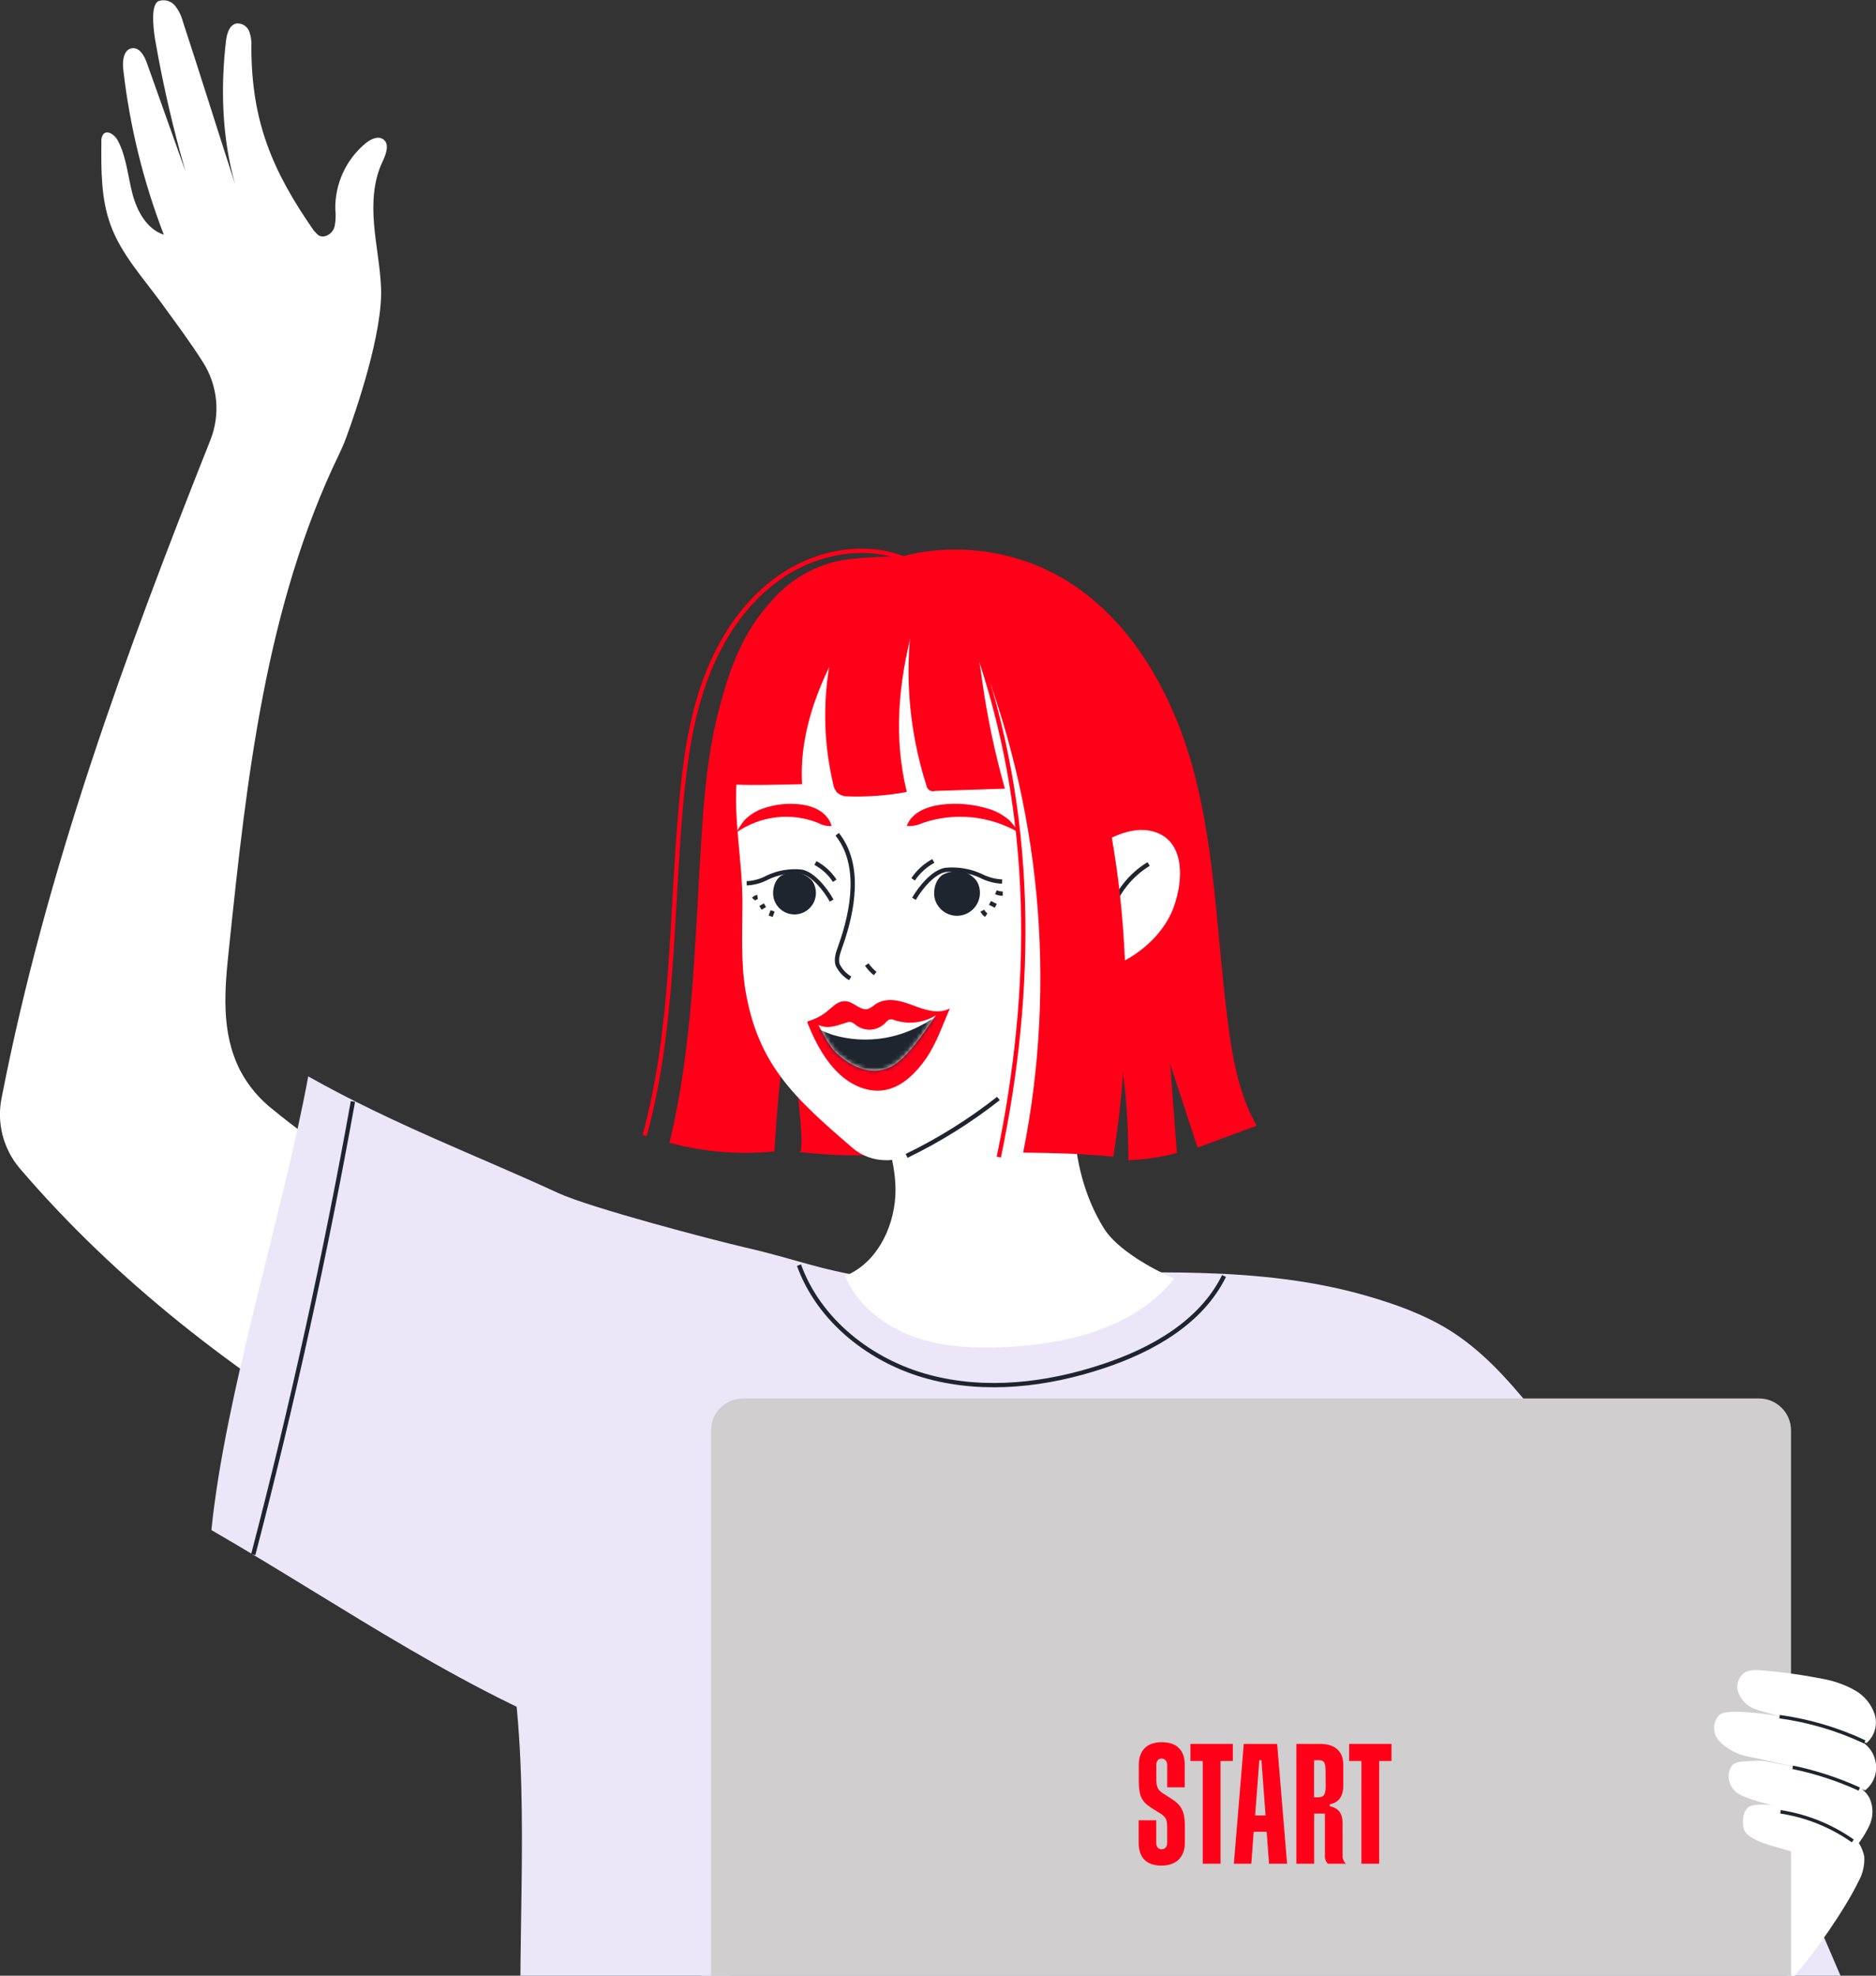 <?xml version="1.0" encoding="UTF-8"?> <svg xmlns="http://www.w3.org/2000/svg" width="437" height="460" viewBox="0 0 437 460" fill="none"><rect x="0" y="0" width="437" height="460" fill="#333333" stroke="none"/><g clip-path="url(#clip0_3604_211)"><path d="M184.101 305.413C200.401 294.909 221.161 296.758 241.039 296.611C266.784 296.411 293.139 294.573 317.74 301.537C324.709 303.511 331.604 305.959 337.681 309.729C345.112 314.382 350.958 320.852 356.363 327.459C389.025 367.371 409.25 414.415 429.086 460.85C387.325 467.078 344.64 462.95 302.364 464.41C264.171 465.734 225.852 471.616 187.963 467.288C180.018 466.385 171.916 464.956 165.136 461.06C155.889 455.745 150.211 446.534 145.919 437.312C136.672 417.639 126.701 388.104 134.793 366.783C142.885 345.461 164.065 318.289 184.101 305.413Z" fill="#ECE7F8"></path><path d="M121.296 474.588C121.296 476.373 121.411 478.285 122.493 479.703C124.193 481.972 127.52 481.993 130.343 481.804L173.081 478.884L161.483 403.082C160.203 394.679 158.807 386.056 154.136 378.988C149.183 371.541 131.529 357.404 121.705 359.546C110.559 361.983 116.458 372.948 118 380.815C123.804 410.665 120.645 444.171 121.296 474.588Z" fill="#ECE7F8"></path><path d="M96.37 279.365C84.711 273.697 73.756 266.682 63.729 258.463C60.506 255.986 57.854 252.845 55.952 249.252C51.354 240.24 52.341 230.346 53.349 220.704C57.452 181.443 61.829 141.226 78.999 105.736C79.598 104.497 80.144 103.247 80.616 101.965C82.872 95.811 89.222 77.493 88.76 66.948C88.55 62.022 87.543 57.169 87.133 52.243C86.724 47.317 86.955 42.213 89.054 37.759C89.883 36.005 90.849 33.558 89.285 32.445C88.078 31.573 86.388 32.371 85.223 33.316C82.949 35.183 81.127 37.541 79.895 40.213C78.662 42.886 78.051 45.803 78.107 48.746C78.25 50.013 78.207 51.293 77.981 52.548C77.862 53.174 77.555 53.75 77.101 54.198C76.648 54.646 76.069 54.946 75.442 55.058C74.172 55.153 73.92 54.491 73.08 53.661C63.319 39.65 58.586 28.128 58.554 11.039C58.653 9.771 58.481 8.497 58.051 7.3C57.821 6.705 57.4 6.204 56.855 5.873C56.31 5.542 55.672 5.402 55.038 5.472C53.412 5.83 52.845 7.846 52.645 9.506C51.344 20.608 51.732 32.109 54.745 42.832C50.819 30.754 46.348 16.406 42.622 5.084C42.271 3.706 41.635 2.418 40.754 1.303C40.299 0.76 39.69 0.369 39.008 0.181C38.325 -0.006 37.602 0.018 36.934 0.252C34.835 1.177 35.884 8.025 36.314 10.23C38.08 20.226 40.378 30.12 43.2 39.87L34.215 14.663C33.628 12.993 32.515 10.997 30.762 11.228C28.789 11.491 28.464 14.211 28.716 16.196C30.216 29.364 33.39 42.286 38.162 54.648C34.142 53.336 31.864 49.061 30.815 44.965C29.765 40.868 29.429 36.488 27.456 32.739C26.774 31.457 25.095 30.176 24.087 31.205C23.717 31.723 23.549 32.358 23.615 32.991C23.552 39.576 23.51 46.34 25.808 52.516C28.264 59.144 33.155 64.501 37.353 70.214C41.342 75.686 44.49 79.919 47.366 84.478C49.034 87.136 50.051 90.151 50.336 93.278C50.62 96.404 50.164 99.553 49.004 102.47C29.093 152.559 10.695 202.691 0.367 255.67C-0.206 258.531 -0.126 261.485 0.601 264.311C1.327 267.138 2.683 269.763 4.566 271.992C27.299 298.544 54.807 319.645 84.982 337.7C88.76 317.796 91.227 298.953 96.37 279.365Z" fill="white"></path><path d="M202.363 297.399C190.419 295.539 185.57 293.197 173.49 290.424C166.343 288.775 137.564 281.255 129.965 277.747C111.21 269.082 91.667 261.814 71.799 250.617C66.016 282.127 52.456 324.339 49.245 356.248C80.427 374.24 109.552 395.173 143.494 407.094C169.46 377.265 181.551 331.019 202.363 297.399Z" fill="#ECE7F8"></path><path d="M186.19 268.21C196.115 269.373 206.148 269.274 216.049 267.916C211.263 258.285 203.36 250.628 195.614 243.171C194.299 241.822 192.858 240.602 191.311 239.526C189.717 238.478 187.935 237.747 186.064 237.373C185.771 237.269 185.456 237.241 185.149 237.292C184.842 237.344 184.554 237.473 184.311 237.667C184.038 238.05 183.925 238.525 183.996 238.99C184.017 241.564 188.131 268.431 186.19 268.21Z" fill="#FF0019"></path><path d="M208.566 278.451C208.115 286.191 204.043 294.205 196.843 297.083C199.698 303.9 206.058 308.805 213.016 311.273C219.975 313.741 227.458 313.994 234.805 313.605C249.173 312.838 264.56 308.952 273.512 297.693C268.212 295.371 260.162 290.886 257.118 285.96C247.893 270.983 249.058 252.056 253.182 234.946C247.347 243.233 239.307 245.87 230.607 251.069C226.335 253.621 222.557 258.505 217.561 258.621C212.219 258.726 209.479 258.747 204.725 257.444C206.079 264.576 208.955 270.972 208.566 278.451Z" fill="white"></path><path d="M245.594 133.559C262.912 142.697 273.355 161.371 278.277 180.34C283.2 199.309 283.525 219.118 286.096 238.549C287.146 246.689 288.699 254.944 292.719 262.108L278.97 267.191L272.589 247.781L274.142 268.452C270.452 269.447 266.658 270.011 262.838 270.132C262.838 218.404 242.404 210.946 233.378 181.748C230.764 173.271 227.962 164.69 222.935 157.38C217.907 150.07 210.287 144.062 201.471 143.054C198.952 142.76 196.108 142.77 194.313 140.953C188.121 134.746 210.928 129.2 213.95 128.685C224.747 126.816 235.859 128.527 245.594 133.559Z" fill="#FF0019"></path><path d="M180.092 139.483C173.165 146.971 170.226 154.849 167.602 164.69C164.978 174.532 164.034 184.783 163.404 194.971C161.83 218.792 161.567 242.887 155.942 266.078C163.903 268.234 172.192 268.91 180.396 268.073C182.797 227.134 191.546 186.816 206.331 148.568C208.766 142.266 219.891 134.704 225.863 131.595C224.54 132.277 215.913 132.95 215.105 131.175C213.961 128.675 200.17 129.778 196.811 130.324C190.351 131.361 184.446 134.595 180.092 139.483Z" fill="#FF0019"></path><path d="M173.647 230.609C176.576 247.824 184.815 255.449 198.837 267.486C200.884 269.122 203.407 270.047 206.026 270.122C209.426 270.3 212.638 268.662 215.65 267.065C224.603 262.318 232.443 257.886 239.706 250.817C246.969 243.748 249.383 237.163 251.104 226.586C260.288 226.534 270.342 219.78 273.449 211.094C275.674 204.855 275.873 196.578 269.796 194.005C264.328 191.694 258.251 195.055 253.256 198.311C254.074 191.786 253.578 185.162 251.795 178.832C250.012 172.501 246.979 166.593 242.876 161.456C238.933 156.475 233.908 152.459 228.182 149.713C221.433 146.562 213.908 145.585 206.488 145.134C200.652 144.777 192.571 148.285 187.397 151.005C177.079 156.425 172.881 169.543 171.727 180.319C170.677 190.098 172.965 200.349 172.944 210.233C172.934 216.692 172.556 224.202 173.647 230.609Z" fill="white"></path><path d="M219.135 187.367C215.881 187.787 212.302 189.216 211.232 192.314C212.511 192.394 213.789 192.148 214.947 191.6C218.62 190.36 222.514 189.918 226.37 190.302C230.226 190.686 233.957 191.887 237.313 193.827C236.683 192.81 235.952 191.86 235.13 190.991C233.813 189.853 232.287 188.983 230.638 188.428C226.928 187.233 223.001 186.871 219.135 187.367Z" fill="#FF0019"></path><path d="M186.998 187.367C189.769 187.787 192.812 189.215 193.726 192.314C192.629 192.386 191.535 192.138 190.577 191.599C187.467 190.363 184.1 189.919 180.777 190.308C177.453 190.697 174.279 191.906 171.538 193.826C172.069 192.826 172.691 191.877 173.396 190.99C174.48 189.878 175.785 189.005 177.227 188.428C180.339 187.241 183.704 186.876 186.998 187.367Z" fill="#FF0019"></path><path d="M212.901 209.277C214.412 206.63 217.466 202.975 220.248 202.544C223.053 202.267 225.881 202.738 228.445 203.909C229.989 204.716 231.69 205.174 233.43 205.254" stroke="#1F252F" stroke-miterlimit="10"></path><path d="M193.726 209.686C192.267 207.039 189.328 203.384 186.662 202.954C183.956 202.678 181.226 203.15 178.77 204.319C177.279 205.127 175.625 205.586 173.931 205.663" stroke="#1F252F" stroke-miterlimit="10"></path><path d="M218.012 210.012C218.564 211.276 219.582 212.279 220.854 212.811C222.126 213.343 223.554 213.363 224.84 212.868C226.127 212.372 227.173 211.399 227.76 210.151C228.347 208.903 228.431 207.476 227.993 206.168C227.826 205.632 227.547 205.138 227.175 204.718C226.624 204.112 225.966 203.613 225.233 203.248C224.317 202.927 223.345 202.798 222.378 202.868C221.41 202.939 220.467 203.207 219.607 203.658C217.676 204.897 217.131 208.058 218.012 210.012Z" fill="#1F252F"></path><path d="M180.459 209.844C180.962 211.043 181.912 211.999 183.107 212.509C184.302 213.019 185.649 213.043 186.861 212.575C188.074 212.108 189.057 211.186 189.601 210.006C190.146 208.825 190.21 207.479 189.779 206.252C189.619 205.75 189.358 205.285 189.013 204.887C188.446 204.327 187.786 203.872 187.061 203.542C186.231 203.24 185.348 203.115 184.467 203.177C183.587 203.238 182.729 203.485 181.949 203.899C180.165 205.065 179.661 208.006 180.459 209.844Z" fill="#1F252F"></path><path d="M228.833 212.028C229.039 212.45 229.35 212.812 229.736 213.079" stroke="#1F252F" stroke-miterlimit="10"></path><path d="M230.606 210.222L231.96 210.905" stroke="#1F252F" stroke-miterlimit="10"></path><path d="M231.992 207.743C232.498 207.955 233.04 208.065 233.587 208.069" stroke="#1F252F" stroke-miterlimit="10"></path><path d="M212.701 204.739C213.904 202.952 215.521 201.482 217.414 200.454" stroke="#1F252F" stroke-miterlimit="10"></path><path d="M189.947 200.937C191.767 201.913 193.312 203.333 194.439 205.065" stroke="#1F252F" stroke-miterlimit="10"></path><path d="M176.471 208.867C176.111 208.906 175.78 209.083 175.547 209.361" stroke="#1F252F" stroke-miterlimit="10"></path><path d="M178.192 210.758L177.143 211.377" stroke="#1F252F" stroke-miterlimit="10"></path><path d="M179.966 212.081L179.515 213.331" stroke="#1F252F" stroke-miterlimit="10"></path><path d="M195.016 194.247C200.632 201.273 198.774 211.892 195.741 220.379C195.247 221.765 194.691 223.246 195.121 224.643C195.766 225.959 196.785 227.055 198.05 227.794" stroke="#1F252F" stroke-miterlimit="10"></path><path d="M201.912 224.569C202.453 225.361 203.108 226.068 203.854 226.67" stroke="#1F252F" stroke-miterlimit="10"></path><path d="M194.093 182.567C194.199 183.284 194.505 183.957 194.974 184.51C195.5 184.976 196.148 185.282 196.842 185.392C201.661 185.607 206.489 185.273 211.232 184.394C208.083 171.465 209.321 158.977 212.659 146.1C213.194 143.999 213.772 141.699 212.659 139.924C210.193 136.164 204.263 138.873 201.114 140.018C196.916 141.615 196.045 143.295 194.817 147.791C191.619 159.132 191.37 171.102 194.093 182.567Z" fill="#FF0019"></path><path d="M197.021 233.119C198.868 233.245 200.474 235.451 202.269 234.884C202.861 234.613 203.413 234.259 203.906 233.833C206.572 232.069 209.742 232.993 212.575 234.043C215.409 235.094 218.495 236.228 221.266 234.8C219.565 238.717 218.117 242.961 215.787 246.353C213.457 249.746 210.539 252.55 207.17 253.548C203.234 254.703 199.047 253.222 195.772 250.292C192.497 247.362 190.063 243.076 188.226 238.486C188.142 238.266 187.974 237.835 188.226 237.772C193.453 236.291 194.019 232.909 197.021 233.119Z" fill="#FF0019"></path><path d="M218.012 236.396C216.578 237.276 214.968 237.832 213.297 238.024C211.625 238.216 209.932 238.041 208.335 237.509C207.963 237.318 207.532 237.273 207.128 237.383C206.84 237.549 206.581 237.762 206.362 238.013C205.486 239.005 204.261 239.619 202.943 239.729C201.625 239.838 200.316 239.435 199.288 238.602C198.998 238.336 198.664 238.123 198.302 237.971C197.882 237.897 197.45 237.952 197.063 238.129C194.639 238.864 193.022 239.62 190.629 238.665C192.361 241.69 193.232 243.916 195.583 245.849C201.009 250.376 205.753 249.945 209.028 247.403C212.303 244.862 215.304 240.324 218.012 236.396Z" fill="white"></path><mask id="mask0_3604_211" style="mask-type:luminance" maskUnits="userSpaceOnUse" x="190" y="236" width="29" height="14"><path d="M218.012 236.396C216.578 237.276 214.968 237.832 213.297 238.024C211.625 238.216 209.932 238.041 208.335 237.509C207.963 237.318 207.532 237.273 207.128 237.383C206.84 237.549 206.581 237.762 206.362 238.013C205.486 239.005 204.261 239.619 202.943 239.729C201.625 239.838 200.316 239.435 199.288 238.602C198.998 238.336 198.664 238.123 198.302 237.971C197.882 237.897 197.45 237.952 197.063 238.129C194.639 238.864 193.022 239.62 190.629 238.665C192.361 241.69 193.232 243.916 195.583 245.849C201.009 250.376 205.753 249.945 209.028 247.403C212.303 244.862 215.304 240.324 218.012 236.396Z" fill="white"></path></mask><g mask="url(#mask0_3604_211)"><path d="M220.426 234.652C219.958 240.22 217.693 245.485 213.971 249.651C210.277 253.516 204.987 255.575 200.023 254.524C196.654 253.779 193.67 251.835 191.627 249.052C190.472 247.519 187.061 240.65 188.174 238.549C188.174 238.549 192.886 240.65 194.072 240.975C199.907 242.672 206.144 242.342 211.767 240.041C213.33 239.41 214.836 238.647 216.27 237.761C216.963 237.31 220.332 235.535 220.426 234.652Z" fill="#1F252F"></path></g><path d="M212.974 141.069C210.501 155.025 211.47 169.375 215.797 182.872C215.827 183.097 215.905 183.313 216.027 183.504C216.148 183.696 216.31 183.859 216.501 183.982C216.691 184.105 216.907 184.185 217.131 184.216C217.356 184.247 217.585 184.229 217.802 184.164L234.08 183.628C231.786 175.49 230.033 167.21 228.833 158.84C228.245 154.755 227.783 150.606 226.314 146.741C224.844 142.875 222.21 139.262 218.432 137.603C216.427 136.721 213.866 136.552 212.239 137.97C210.917 139.157 210.581 141.058 210.329 142.812L209.164 150.816" fill="#FF0019"></path><path d="M169.733 182.588C174.676 182.945 181.876 182.662 186.84 182.588C185.948 167.316 193.536 152.895 201.933 140.113C202.17 139.837 202.349 139.516 202.461 139.17C202.572 138.824 202.614 138.459 202.584 138.096C201.775 134.641 193.138 136.72 190.85 137.151C188.103 137.526 185.576 138.857 183.713 140.911C177.415 147.654 173.522 157.139 172.031 166.119C171.118 171.402 168.841 177.263 169.733 182.588Z" fill="#FF0019"></path><path d="M258.157 216.524C257.971 215.166 258.126 213.783 258.608 212.501C260.143 207.774 263.319 203.753 267.561 201.168" stroke="#1F252F" stroke-miterlimit="10"></path><path d="M227.133 149.671C242.37 187.289 246.267 228.549 238.342 268.357C245.248 268.452 252.122 268.567 259.333 269.324C264.58 237.173 262.796 202.261 253.329 171.097C251.125 163.808 248.47 156.551 244.198 150.238C239.927 143.926 233.85 138.6 226.545 136.458C225.608 136.122 224.602 136.021 223.617 136.164C221.675 136.584 220.468 138.674 220.374 140.649C220.44 142.641 220.941 144.595 221.843 146.373" fill="#FF0019"></path><path d="M416.555 462.079L424.3 450.515L425.917 428.385H411.611L416.555 462.079Z" fill="white"></path><path d="M173.049 517H409.775C413.879 517 417.206 513.671 417.206 509.564V333.047C417.206 328.94 413.879 325.61 409.775 325.61H173.049C168.945 325.61 165.619 328.94 165.619 333.047L165.619 509.564C165.619 513.671 168.945 517 173.049 517Z" fill="#D0CECE"></path><path d="M270.647 405.635C266.984 405.635 265.273 407.735 265.273 410.939V414.689C265.273 418.039 265.871 419.468 268.296 420.99L270.175 422.156C271.686 423.07 271.885 423.742 271.885 425.696V429.004C271.885 429.96 271.445 430.559 270.605 430.559C269.765 430.559 269.335 430.002 269.335 429.004V423.816H265.242V429.067C265.242 432.334 266.91 434.372 270.542 434.372C274.173 434.372 276 432.218 276 429.067V424.971C276 421.82 275.202 420.266 272.851 418.795L270.983 417.598C269.671 416.758 269.356 416.159 269.356 414.006V411.002C269.356 410.046 269.786 409.447 270.584 409.447C271.382 409.447 271.896 410.046 271.896 411.002V416.138H275.968V410.96C276.031 407.756 274.31 405.635 270.647 405.635Z" fill="#FF0019"></path><path d="M277.301 410.014H280.166V433.93H284.312V410.014H287.177V406.033H277.301V410.014Z" fill="#FF0019"></path><path d="M314.266 406.033V410.014H317.131V433.93H321.267V410.014H324.142V406.033H314.266Z" fill="#FF0019"></path><path d="M289.727 406.033L287.418 433.94H291.48L292.036 426.483H295.059L295.615 433.94H299.814L297.505 406.033H289.727ZM292.372 422.702L293.348 409.825H293.842L294.807 422.702H292.372Z" fill="#FF0019"></path><path d="M312.744 431.829V424.571C312.744 422.261 311.873 420.979 309.763 420.549V420.065C311.862 419.75 312.912 418.196 312.912 415.686V410.938C312.912 407.871 311.086 406.033 307.538 406.033H301.976V433.94H306.121V422.261H308.63V431.829C308.583 432.207 308.62 432.59 308.736 432.953C308.851 433.316 309.045 433.649 309.301 433.93H313.5C313.227 433.657 313.017 433.327 312.887 432.964C312.756 432.601 312.707 432.213 312.744 431.829ZM308.808 415.885C308.808 417.87 308.367 418.469 307.013 418.469H306.1V409.825H307.15C308.43 409.825 308.787 410.339 308.787 412.419L308.808 415.885Z" fill="#FF0019"></path><path d="M434.807 405.823C435.732 405.013 436.403 403.952 436.738 402.769C437.073 401.585 437.059 400.329 436.696 399.154C435.919 396.797 434.296 394.814 432.141 393.587C429.999 392.383 427.683 391.518 425.277 391.024C420.393 390.035 415.455 389.334 410.489 388.924C408.998 388.787 407.34 388.714 406.164 389.585C405.538 390.094 405.08 390.781 404.849 391.555C404.619 392.329 404.627 393.154 404.873 393.923C405.409 395.459 406.498 396.74 407.928 397.515C409.303 398.345 415.411 399.753 416.954 400.215" fill="white"></path><path d="M434.481 416.831C435.557 415.978 436.346 414.817 436.746 413.504C437.145 412.19 437.135 410.786 436.717 409.478C435.951 406.874 434.051 405.55 431.689 404.227C429.176 402.958 426.493 402.056 423.723 401.549C420.9 400.918 416.576 399.9 413.711 399.448C411.454 399.091 402.071 397.694 400.465 399.322C399.858 399.969 399.461 400.786 399.328 401.664C399.195 402.541 399.332 403.439 399.72 404.237C400.959 406.643 404.632 408.523 407.141 408.974C409.649 409.426 415.327 410.77 417.038 411.169" fill="white"></path><path d="M431.91 430.433C433.348 428.809 434.546 426.987 435.468 425.024C435.924 424.038 436.165 422.966 436.176 421.879C436.187 420.793 435.967 419.717 435.531 418.722C434.345 416.39 431.742 415.172 429.296 414.247C425.256 412.735 417.069 411.212 412.84 410.372C411.384 410.017 409.884 409.886 408.39 409.983C406.91 410.151 404.37 409.909 403.457 411.096C401.809 413.26 402.837 416.516 405.23 417.797C408.851 419.74 416.125 420.948 418.728 421.757" fill="white"></path><path d="M423.576 432.922C421.561 432.376 415.463 430.506 413.438 429.971C411.412 429.435 407.004 428.017 406.28 426.053C405.692 424.467 405.934 421.852 407.235 420.801C408.536 419.751 412.934 420.213 414.582 420.539C420.207 421.642 426.725 422.576 431.06 426.841C432.687 428.237 433.812 430.13 434.261 432.229C434.386 434.253 433.923 436.27 432.928 438.037C429.832 444.507 422.432 455.105 417.657 460.451V449.591" fill="white"></path><path d="M434.376 405.571C428.096 402.618 421.404 400.635 414.529 399.689" stroke="#1F252F" stroke-width="0.8" stroke-miterlimit="10"></path><path d="M433.106 416.557C428.142 414.288 422.939 412.586 417.594 411.484" stroke="#1F252F" stroke-width="0.8" stroke-miterlimit="10"></path><path d="M431.595 428.626C426.577 425.096 420.812 422.774 414.75 421.841" stroke="#1F252F" stroke-width="0.8" stroke-miterlimit="10"></path><path d="M210.665 130.082C201.324 126.406 190.314 128.496 182.002 134.147C173.69 139.798 167.896 148.589 164.391 158.01C160.885 167.432 159.521 177.494 158.629 187.503C156.32 213.236 156.981 239.494 150.159 264.408" stroke="#FF0019" stroke-miterlimit="10"></path><path d="M227.132 149.671C241.343 189.751 240.776 230.609 232.663 269.408" stroke="#FF0019" stroke-miterlimit="10"></path><path d="M211.19 269.124C218.776 265.454 225.944 260.974 232.569 255.764" stroke="#1F252F" stroke-miterlimit="10"></path><path d="M186.116 294.563C190.808 307.545 202.909 316.987 216.28 320.569C229.651 324.151 243.915 322.439 257.003 318.09C268.401 314.309 279.809 307.902 285.131 297.084" stroke="#1F252F" stroke-miterlimit="10"></path><path d="M82.211 256.457C75.837 291.909 68.098 327.074 58.995 361.951" stroke="#1F252F" stroke-miterlimit="10"></path></g><defs><clipPath id="clip0_3604_211"><rect width="437" height="517" fill="white"></rect></clipPath></defs></svg> 